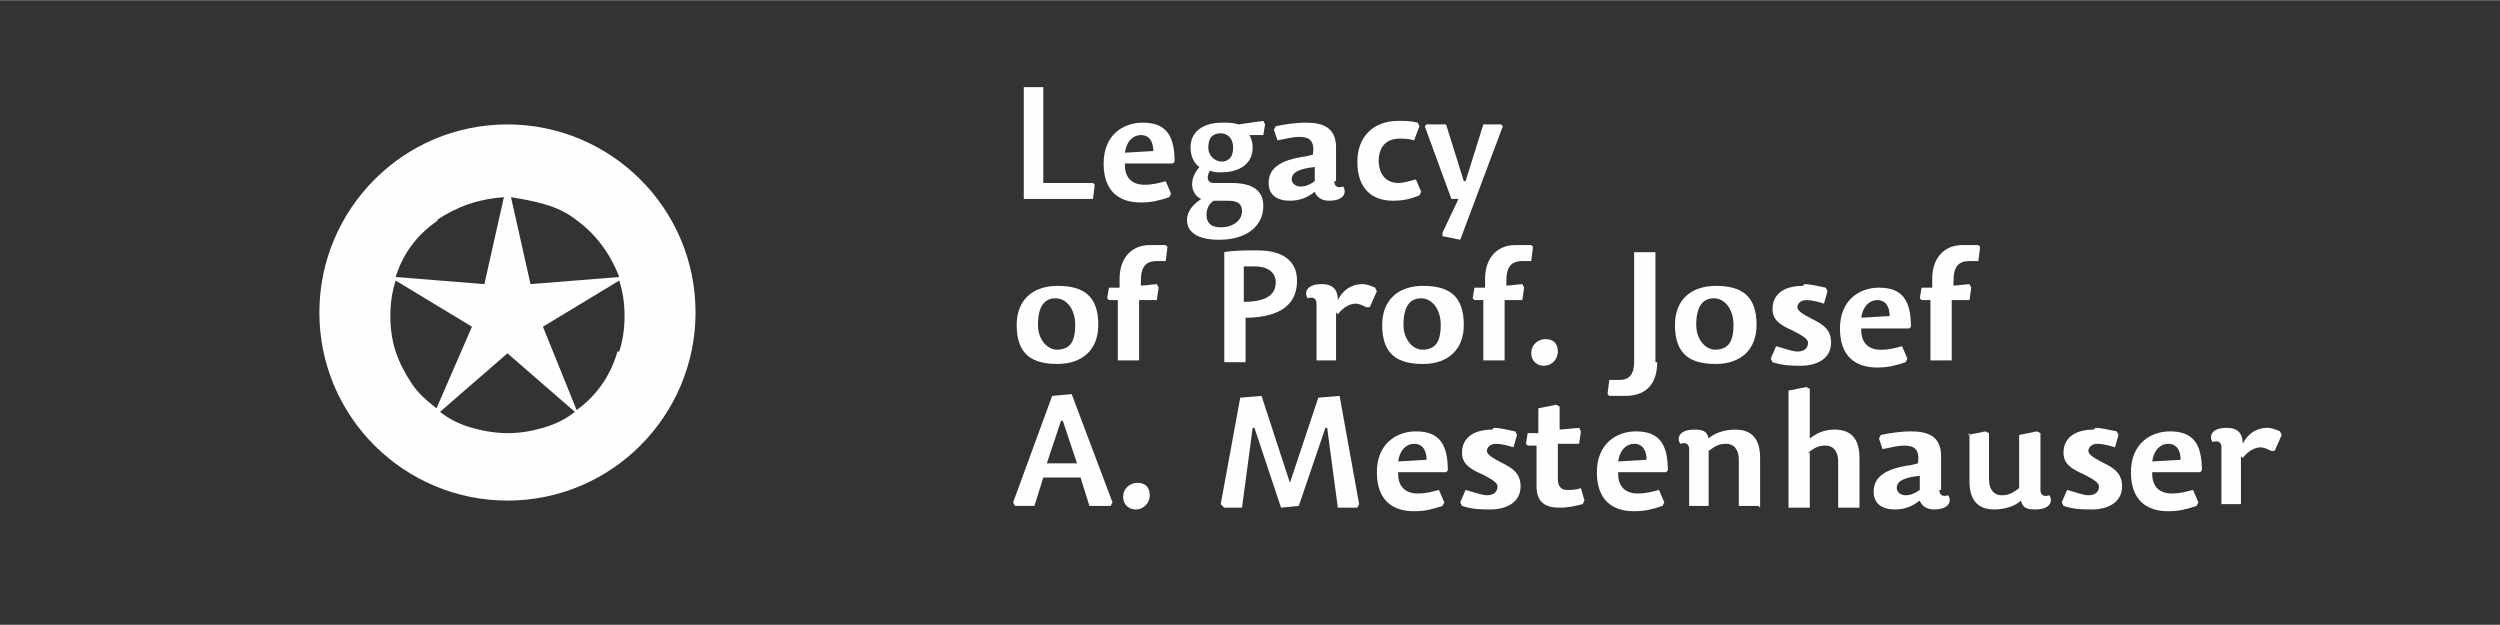 <?xml version="1.0" encoding="UTF-8"?>
<!DOCTYPE svg PUBLIC "-//W3C//DTD SVG 1.0//EN" "http://www.w3.org/TR/2001/REC-SVG-20010904/DTD/svg10.dtd">
<!-- Creator: CorelDRAW X6 -->
<svg xmlns="http://www.w3.org/2000/svg" xml:space="preserve" width="300mm" height="75mm" version="1.0" style="shape-rendering:geometricPrecision; text-rendering:geometricPrecision; image-rendering:optimizeQuality; fill-rule:evenodd; clip-rule:evenodd"
viewBox="0 0 1409 352"
 xmlns:xlink="http://www.w3.org/1999/xlink">
 <rect x="0" y="0" width="1409" height="352" fill="#333333" stroke="none"/>
 <defs>
  <style type="text/css">
   <![CDATA[
    .fil1 {fill:none}
    .fil2 {fill:#FEFEFE;fill-rule:nonzero}
    .fil0 {fill:#FEFEFE;fill-rule:nonzero}
   ]]>
  </style>
 </defs>
 <g id="Vrstva_x0020_1">
  <polygon class="fil0" points="588,49 577,49 577,112 616,112 617,104 616,103 588,103 "/>
  <path id="1" class="fil0" d="M634 92l27 0 1 -1c0,-15 -5,-22 -18,-22 -11,0 -22,7 -22,23 0,16 9,22 21,22 6,0 10,-1 16,-3l1 -2 -3 -7c-4,1 -7,2 -12,2 -7,0 -11,-4 -11,-11zm0 -6c1,-7 5,-10 9,-10 5,0 7,4 7,9l-17 1z"/>
  <path id="2" class="fil0" d="M705 76l7 0 1 -6 -1 -2 -14 2c-3,-1 -6,-1 -9,-1 -11,0 -18,5 -18,14 0,5 2,9 5,11 -7,8 -4,16 1,18 -6,4 -8,8 -8,12 0,6 5,11 18,11 16,0 25,-8 25,-19 0,-8 -5,-13 -18,-13l-10 0c-4,0 -4,-4 -2,-7 2,1 4,1 6,1 11,0 18,-5 18,-14 0,-3 -1,-6 -2,-7zm-16 15c-4,0 -8,-3 -8,-8 0,-6 3,-8 7,-8 4,0 7,3 7,8 0,6 -3,8 -7,8zm-5 22l8 0c6,0 8,2 8,6 0,5 -5,9 -12,9 -6,0 -8,-3 -8,-7 0,-3 1,-6 4,-8z"/>
  <path id="3" class="fil0" d="M741 94l0 8c-3,2 -5,3 -8,3 -3,0 -5,-2 -5,-4 0,-4 4,-6 13,-7zm12 8l0 -19c0,-11 -7,-14 -17,-14 -6,0 -12,1 -17,2l-1 2 2 6c5,-1 9,-2 12,-2 6,0 9,2 8,10l-4 1c-15,2 -21,7 -21,15 0,7 5,10 12,10 6,0 10,-2 14,-5 1,3 4,5 8,5 9,0 10,-5 8,-8 -3,1 -5,0 -5,-3z"/>
  <path id="4" class="fil0" d="M777 91c0,-7 3,-13 12,-13 2,0 5,0 8,1l3 -8 -1 -2c-4,-1 -7,-1 -11,-1 -14,0 -23,9 -23,23 0,16 9,22 20,22 6,0 10,-1 15,-3l1 -2 -3 -7c-4,1 -7,2 -10,2 -6,0 -11,-4 -11,-13z"/>
  <polygon id="5" class="fil0" points="803,71 818,112 822,112 813,131 813,133 823,135 847,71 846,70 836,70 826,102 825,102 815,70 804,70 "/>
  <path class="fil0" d="M596 205c14,0 23,-8 23,-22 0,-17 -9,-22 -23,-22 -14,0 -23,8 -23,22 0,17 9,22 23,22zm0 -8c-6,0 -11,-6 -11,-14 0,-11 4,-15 10,-15 6,0 11,6 11,15 0,11 -4,14 -11,14z"/>
  <path id="1" class="fil0" d="M643 162l0 -4c0,-8 3,-11 9,-11l5 0 1 -8 -1 -1 -9 0c-10,0 -17,7 -17,19l0 5 -6 0 -1 6 1 1 5 0 0 34 12 0 0 -34 10 0 1 -7 -1 -2 -10 1z"/>
  <path id="2" class="fil0" d="M701 170l0 -20c2,0 3,0 6,0 7,0 12,3 12,9 0,6 -4,11 -18,11zm0 9c26,0 30,-12 30,-21 0,-11 -8,-17 -22,-17 -7,0 -14,0 -19,1l0 62 12 0 0 -25z"/>
  <path id="3" class="fil0" d="M754 177c3,-4 7,-6 10,-6 2,0 4,1 6,2l2 0 4 -9 -1 -2c-2,-1 -5,-2 -7,-2 -6,0 -11,3 -14,9 0,-7 -4,-9 -9,-9 -9,0 -10,5 -8,8 3,-1 5,0 5,3l0 32 11 0 0 -27z"/>
  <path id="4" class="fil0" d="M802 205c14,0 23,-8 23,-22 0,-17 -9,-22 -23,-22 -14,0 -23,8 -23,22 0,17 9,22 23,22zm0 -8c-6,0 -11,-6 -11,-14 0,-11 4,-15 10,-15 6,0 11,6 11,15 0,11 -4,14 -11,14z"/>
  <path id="5" class="fil0" d="M849 162l0 -4c0,-8 3,-11 9,-11l5 0 1 -8 -1 -1 -9 0c-10,0 -17,7 -17,19l0 5 -6 0 -1 6 1 1 5 0 0 34 12 0 0 -34 10 0 1 -7 -1 -2 -10 1z"/>
  <path id="6" class="fil0" d="M871 191c-4,0 -8,3 -8,8 0,4 3,7 7,7 5,0 8,-4 8,-8 0,-4 -2,-7 -7,-7z"/>
  <path id="7" class="fil0" d="M933 204l0 -62 -12 0 0 62c0,7 -3,10 -8,10l-6 0 -1 8 1 1 9 0c12,0 18,-7 18,-19z"/>
  <path id="8" class="fil0" d="M967 205c14,0 23,-8 23,-22 0,-17 -9,-22 -23,-22 -14,0 -23,8 -23,22 0,17 9,22 23,22zm0 -8c-6,0 -11,-6 -11,-14 0,-11 4,-15 10,-15 6,0 11,6 11,15 0,11 -4,14 -11,14z"/>
  <path id="9" class="fil0" d="M1016 161c-11,0 -17,5 -17,13 0,6 4,9 11,12 6,3 9,5 9,7 0,3 -2,5 -6,5 -3,0 -8,-2 -12,-3l-3 7 1 2c6,2 11,2 16,2 9,0 17,-4 17,-13 0,-7 -4,-10 -10,-13 -6,-3 -9,-5 -9,-7 0,-2 2,-4 5,-4 3,0 7,1 10,2l2 -7 -1 -2c-5,-1 -9,-2 -12,-2z"/>
  <path id="10" class="fil0" d="M1049 185l27 0 1 -1c0,-15 -5,-22 -18,-22 -11,0 -22,7 -22,23 0,16 9,22 21,22 6,0 10,-1 16,-3l1 -2 -3 -7c-4,1 -7,2 -12,2 -7,0 -11,-4 -11,-11zm0 -6c1,-7 5,-10 9,-10 5,0 7,4 7,9l-17 1z"/>
  <path id="11" class="fil0" d="M1101 162l0 -4c0,-8 3,-11 9,-11l5 0 1 -8 -1 -1 -9 0c-10,0 -17,7 -17,19l0 5 -6 0 -1 6 1 1 5 0 0 34 12 0 0 -34 10 0 1 -7 -1 -2 -10 1z"/>
  <path class="fil0" d="M590 261l8 -24 1 0 8 24 -17 0zm-3 8l22 0 5 16 12 0 1 -2 -23 -61 -11 1 -22 60 1 2 11 0 5 -16z"/>
  <path id="1" class="fil0" d="M641 272c-4,0 -8,3 -8,8 0,4 3,7 7,7 5,0 8,-4 8,-8 0,-4 -2,-7 -7,-7z"/>
  <polygon id="2" class="fil0" points="722,286 732,285 747,241 748,241 754,286 765,286 766,284 755,223 743,224 727,272 727,272 711,223 699,224 688,284 690,286 700,286 706,241 707,241 "/>
  <path id="3" class="fil0" d="M788 266l27 0 1 -1c0,-15 -5,-22 -18,-22 -11,0 -22,7 -22,23 0,16 9,22 21,22 6,0 10,-1 16,-3l1 -2 -3 -7c-4,1 -7,2 -12,2 -7,0 -11,-4 -11,-11zm0 -6c1,-7 5,-10 9,-10 5,0 7,4 7,9l-17 1z"/>
  <path id="4" class="fil0" d="M841 242c-11,0 -17,5 -17,13 0,6 4,9 11,12 6,3 9,5 9,7 0,3 -2,5 -6,5 -3,0 -8,-2 -12,-3l-3 7 1 2c6,2 11,2 16,2 9,0 17,-4 17,-13 0,-7 -4,-10 -10,-13 -6,-3 -9,-5 -9,-7 0,-2 2,-4 5,-4 3,0 7,1 10,2l2 -7 -1 -2c-5,-1 -9,-2 -12,-2z"/>
  <path id="5" class="fil0" d="M879 243l0 -14 -2 -1 -10 2 0 14 -6 0 -1 6 1 1 5 0 0 23c0,9 5,12 13,12 5,0 9,-1 13,-2l1 -2 -2 -7c-3,1 -5,1 -8,1 -3,0 -5,-2 -5,-6l0 -20 12 0 1 -7 -1 -2 -11 1z"/>
  <path id="6" class="fil0" d="M912 266l27 0 1 -1c0,-15 -5,-22 -18,-22 -11,0 -22,7 -22,23 0,16 9,22 21,22 6,0 10,-1 16,-3l1 -2 -3 -7c-4,1 -7,2 -12,2 -7,0 -11,-4 -11,-11zm0 -6c1,-7 5,-10 9,-10 5,0 7,4 7,9l-17 1z"/>
  <path id="7" class="fil0" d="M992 286l0 -28c0,-10 -4,-16 -14,-16 -6,0 -12,2 -15,5 -1,-4 -3,-5 -8,-5 -9,0 -10,5 -8,8 3,-1 5,0 5,3l0 32 11 0 0 -31c4,-3 6,-4 10,-4 4,0 7,3 7,9l0 26 11 0z"/>
  <path id="8" class="fil0" d="M1019 255c4,-3 6,-4 10,-4 4,0 7,3 7,9l0 26 12 0 0 -28c0,-10 -4,-16 -14,-16 -6,0 -10,2 -14,5l0 -28 -2 -1 -10 2 0 66 12 0 0 -31z"/>
  <path id="9" class="fil0" d="M1082 268l0 8c-3,2 -5,3 -8,3 -3,0 -5,-2 -5,-4 0,-4 4,-6 13,-7zm12 8l0 -19c0,-11 -7,-14 -17,-14 -6,0 -12,1 -17,2l-1 2 2 6c5,-1 9,-2 12,-2 6,0 9,2 8,10l-4 1c-15,2 -21,7 -21,15 0,7 5,10 12,10 6,0 10,-2 14,-5 1,3 4,5 8,5 9,0 10,-5 8,-8 -3,1 -5,0 -5,-3z"/>
  <path id="10" class="fil0" d="M1110 244l0 27c0,10 4,16 14,16 6,0 12,-2 15,-5 1,4 3,5 8,5 9,0 10,-5 8,-8 -3,1 -5,0 -5,-3l0 -32 -2 -1 -10 2 0 30c-4,3 -6,4 -10,4 -4,0 -7,-3 -7,-9l0 -26 -2 -1 -10 2z"/>
  <path id="11" class="fil0" d="M1180 242c-11,0 -17,5 -17,13 0,6 4,9 11,12 6,3 9,5 9,7 0,3 -2,5 -6,5 -3,0 -8,-2 -12,-3l-3 7 1 2c6,2 11,2 16,2 9,0 17,-4 17,-13 0,-7 -4,-10 -10,-13 -6,-3 -9,-5 -9,-7 0,-2 2,-4 5,-4 3,0 7,1 10,2l2 -7 -1 -2c-5,-1 -9,-2 -12,-2z"/>
  <path id="12" class="fil0" d="M1213 266l27 0 1 -1c0,-15 -5,-22 -18,-22 -11,0 -22,7 -22,23 0,16 9,22 21,22 6,0 10,-1 16,-3l1 -2 -3 -7c-4,1 -7,2 -12,2 -7,0 -11,-4 -11,-11zm0 -6c1,-7 5,-10 9,-10 5,0 7,4 7,9l-17 1z"/>
  <path id="13" class="fil0" d="M1264 258c3,-4 7,-6 10,-6 2,0 4,1 6,2l2 0 4 -9 -1 -2c-2,-1 -5,-2 -7,-2 -6,0 -11,3 -14,9 0,-7 -4,-9 -9,-9 -9,0 -10,5 -8,8 3,-1 5,0 5,3l0 32 11 0 0 -27z"/>
  <rect class="fil1" width="1409" height="352"/>
  <path class="fil2" d="M286 282c-58,0 -106,-47 -106,-106 0,-58 47,-106 106,-106 58,0 106,47 106,106 0,58 -47,106 -106,106zm-63 -84c2,6 5,12 9,18 4,6 9,10 14,14l20 -46 -43 -26c-2,6 -3,13 -3,20 0,7 1,14 3,20zm63 46c7,0 13,-1 20,-3 7,-2 13,-5 18,-9l-38 -33 -38 33c5,4 11,7 18,9 7,2 14,3 20,3zm63 -46c2,-6 3,-13 3,-20 0,-7 -1,-14 -3,-20l-43 26 19 47c11,-8 19,-19 23,-33zm-24 -74c-5,-4 -11,-7 -18,-9 -7,-2 -13,-3 -19,-4l11 49 50 -4c-5,-13 -13,-24 -24,-32zm-78 0c-12,8 -20,19 -24,32l50 4 11 -49c-14,1 -26,5 -38,13z"/>
 </g>
</svg>
